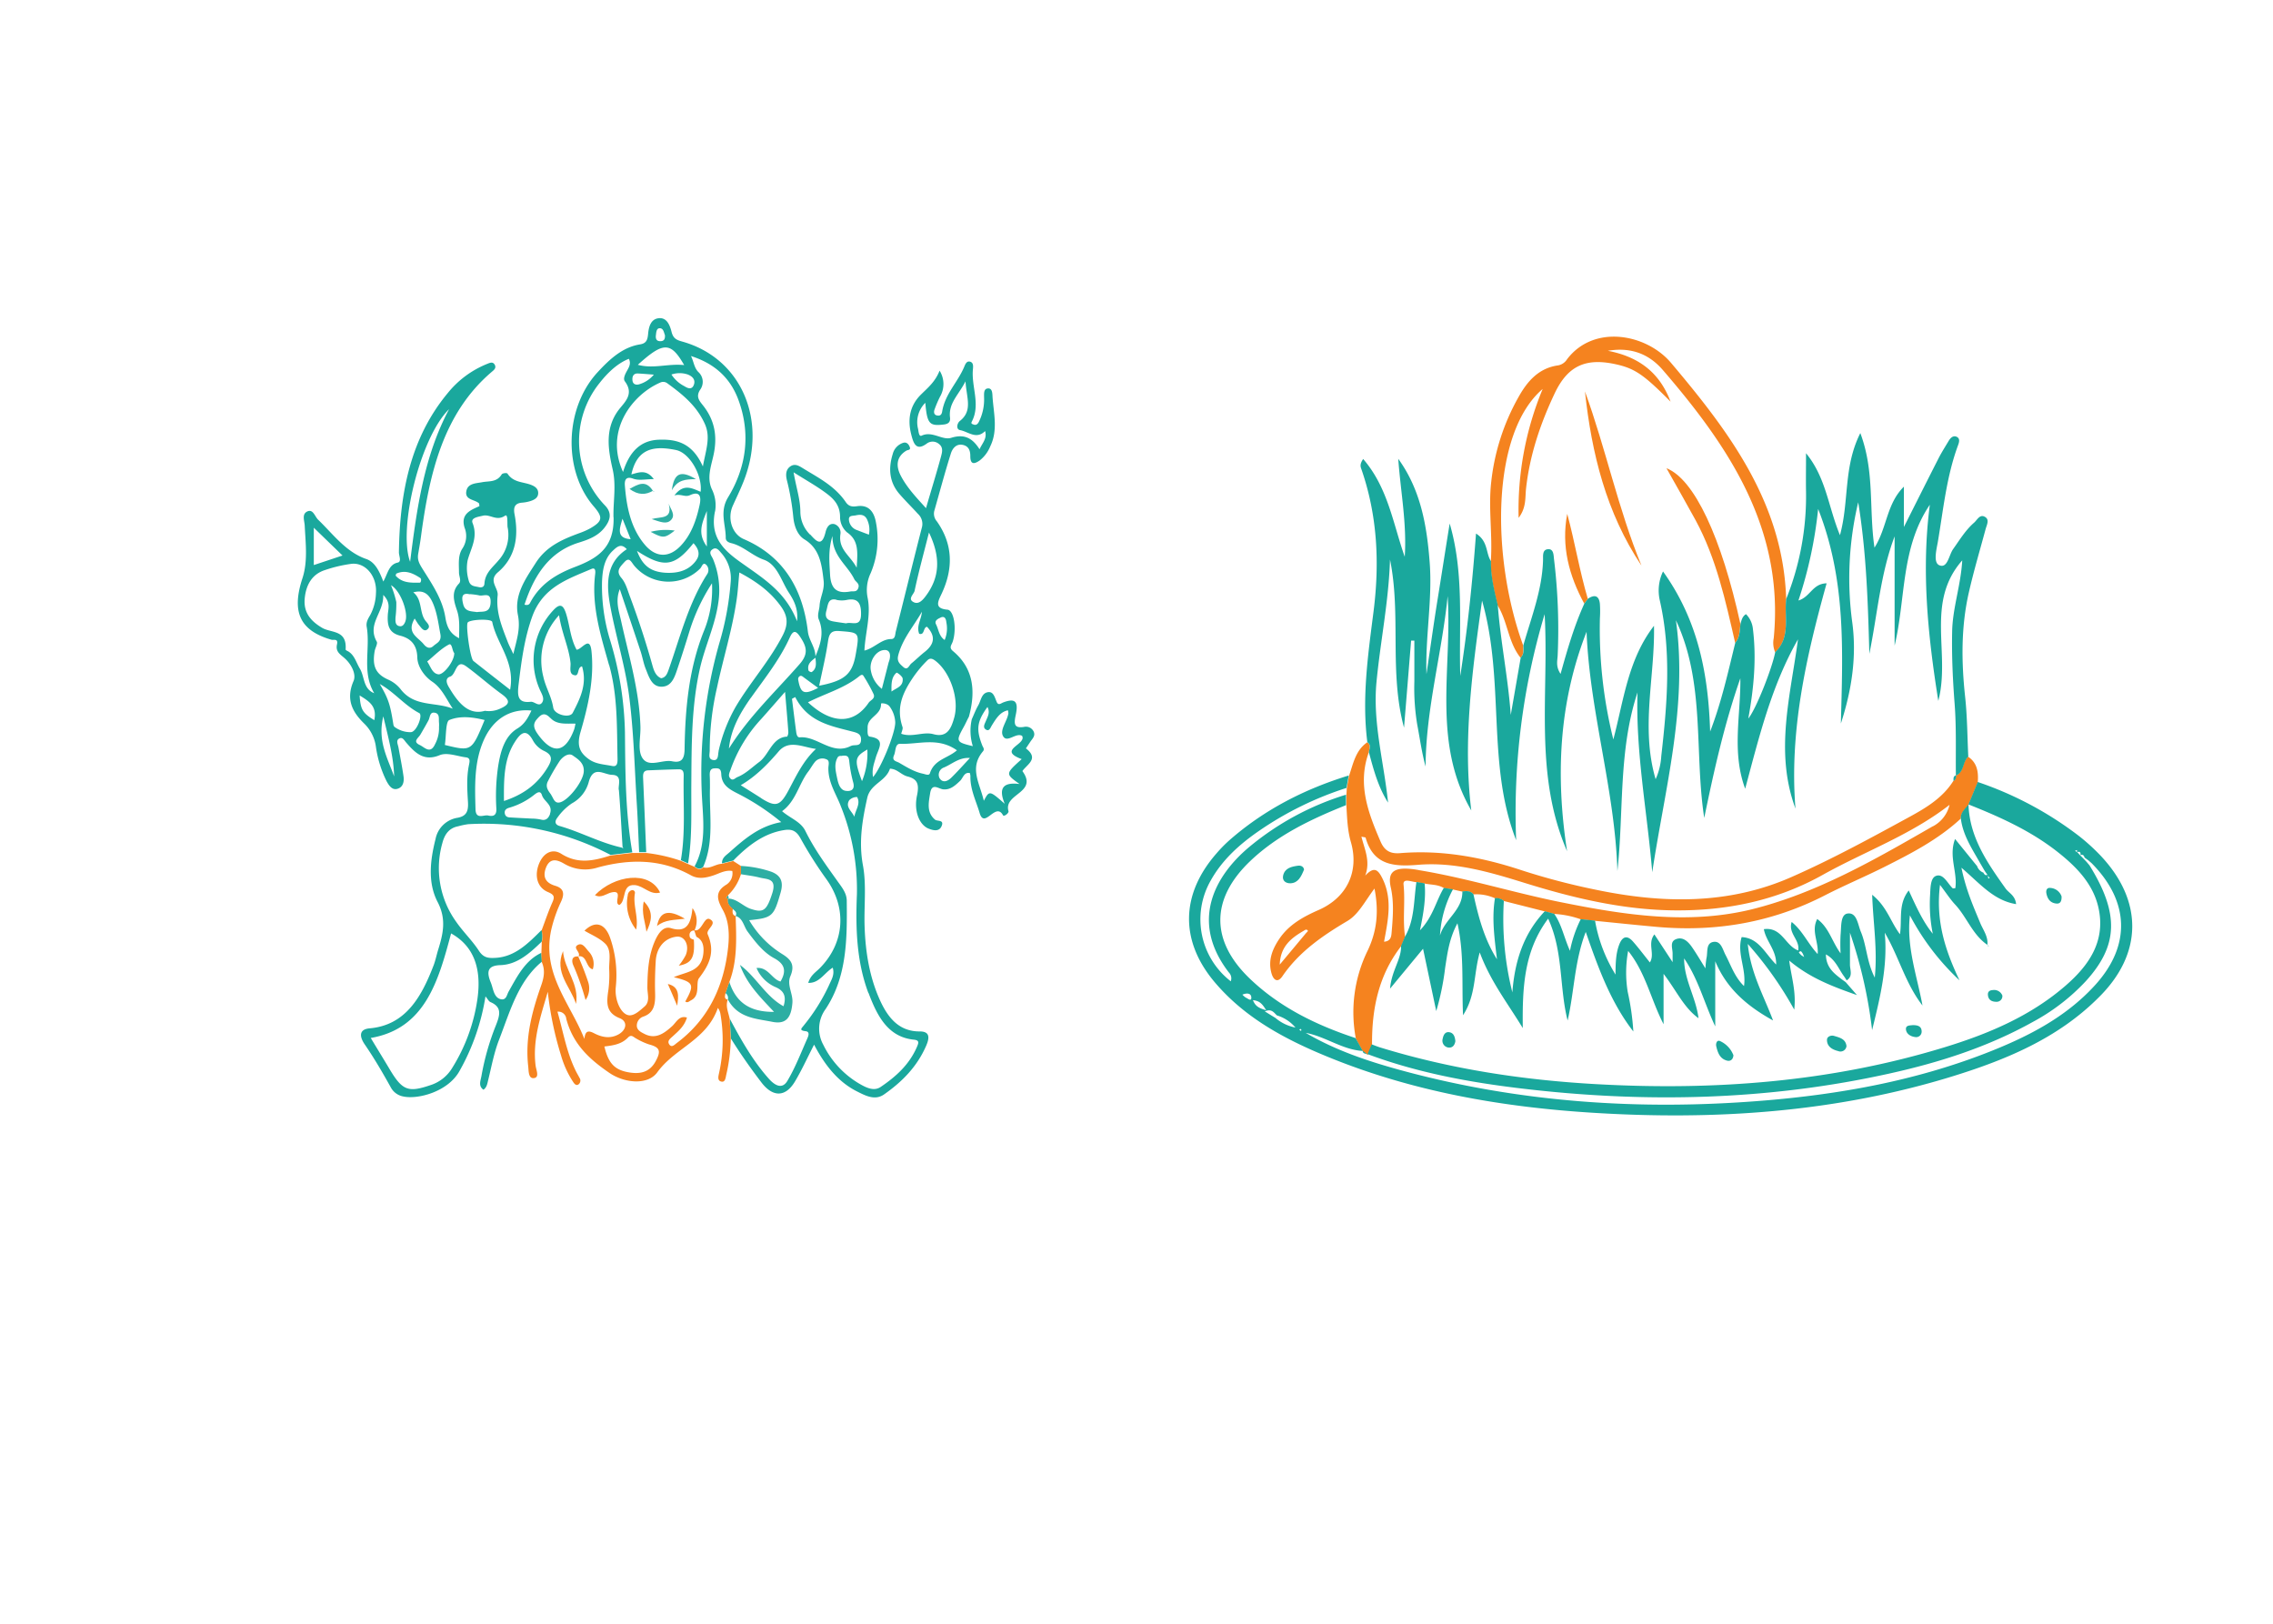 <svg xmlns="http://www.w3.org/2000/svg" viewBox="0 0 700 500"><title>ghat sthapana</title><path d="M606.27,247.63l-.06.08h0Z" style="fill:#f5831f"/><path d="M606.09,233c-1.83,1.56-1.2,4.74-3.78,5.81a1.53,1.53,0,0,1-.78,1.7c-3.18,5.06-8.19,8.14-13.14,10.85-12.08,6.6-24.2,13.22-36.78,18.75-19.5,8.58-39.89,8.11-60.37,3.82a208.9,208.9,0,0,1-22.79-6c-12.1-4-24.47-6.27-37.26-5.22-3.13.26-4.85-.83-6.05-3.61-3.8-8.82-7.17-17.66-3.59-27.44.12-1.07.8-2.23-.48-3.09-3.64,2.5-4.32,6.61-5.63,10.37l-.69,3.83c0,.7-.07,1.39-.11,2.09l0,3.22c.22,3.77.32,7.54,1.38,11.21,2.6,9-1.14,17.05-9.9,20.91-4.73,2.08-9.14,4.48-12.12,8.87-2.18,3.23-3.56,6.7-2.42,10.66.57,2,1.85,3.08,3.35.88,5.14-7.52,12.35-12.47,20-17,3.46-2.05,5.35-6,8.36-10,1.42,7.27.68,13.19-2.05,19a43.18,43.18,0,0,0-3.67,27.28q1.1,2,2.21,4l0-.09,1.35,1,.12,0,1.29-3c-.1-11.08,2-21.52,9-30.49l1.19-2.79c-.83-5.35.08-10.75-.49-16.15-.22-2.1,2.57-.76,4-.72l2.52.43c2,.41,4.11.25,5.92,1.4l2.81.43,2.9.66c1.24-.14,2.47-.23,3.41.84a13.8,13.8,0,0,1,6.64,1.22,3.62,3.62,0,0,1,2.73.83l12.59,3.19,2.87.78a28.75,28.75,0,0,1,8.2,1.66l4.39.46c6.35.63,12.7,1.3,19.06,1.87,18.2,1.61,35.52-1.36,51.86-9.79,6-3.07,12.17-5.66,18.17-8.67,8.33-4.19,16.62-8.47,23.54-14.89,0-1.87,1.43-2.88,2.36-4.2l2.86-6.91C609.34,237.73,608.92,234.91,606.09,233Zm-203.85,54.3-8.13,9.73c.21-5.66,3.6-8.23,7.47-10.46.42-.31.88-.51,1.21.06C402.84,286.74,402.43,287.09,402.24,287.32Zm193-32.87C577.45,264.66,559.61,275,539.52,280c-19.75,4.85-39.58,1.69-59.1-2.24-14.46-2.92-28.61-7.35-43.19-9.77a25.28,25.28,0,0,0-4.39-.52c-4.21,0-5.45,1.77-4.5,5.93,1,4.55.62,9.15.23,13.72-.1,1.19-.21,2.7-2.33,2.86,1.22-6.62,2.68-13.15-.56-19.59-1.34-2.66-2.54-3.63-5.24-.76,1.67-4.45-.22-8.11-1.17-12,.74.18,1.25.18,1.29.32,2.42,8.59,8.81,8.95,16.18,8.35,11.34-.93,22.11,2.26,32.81,5.58,15.1,4.7,30.41,8.33,46.33,8.45s31.27-3,45.43-10.92c13-7.25,27.16-12.29,39.08-21.58A10.05,10.05,0,0,1,595.26,254.45Z" style="fill:#f5831f"/><path d="M602.27,238.85l0,0a.2.2,0,0,0,0-.07Z" style="fill:#f5831f"/><path d="M459.11,172.88c-.09,4.63,1,9.06,2.09,13.51,3.14,5.05,3.25,11.42,7.08,16.16,1.11-1.08.8-2.46.81-3.78-9.83-26.88-10-65.35,6-79a97,97,0,0,0-7.41,39.69c2.36-3.08,2-6.1,2.26-8.76,1.11-10.43,4.4-20.17,8.84-29.56,4-8.45,9.5-11,18.7-9,6,1.3,8.78,3.25,17,11.55-3.18-8.39-9.12-13.71-19.32-15.67,7.8-1.33,13.19,1.54,17,6,20.43,23.69,37.36,49,34.08,82.52a7.27,7.27,0,0,0,.46,4.34c4.84-4.68,2.73-10.8,3.38-16.35-.91-29.58-17.55-51.59-35.48-72.81-7.52-8.89-23.71-12-32-1.1a4.11,4.11,0,0,1-2.75,1.89c-6,.83-9.52,4.93-12.21,9.77a68,68,0,0,0-8.39,26.05C458.3,156.51,459.71,164.69,459.11,172.88Z" style="fill:#f5831f"/><path d="M522.2,160.22c6.4,11.83,9.21,24.84,12.18,37.78,1.47-1.67,1.34-3.8,1.61-5.82-5.83-26.67-14.19-44.64-22.78-48C516.35,149.77,519.35,155,522.2,160.22Z" style="fill:#f5831f"/><path d="M487.89,185.88c.36-.49.73-1,1.1-1.46-2.55-8.62-4-17.52-6.34-26.19C480.75,168.17,483.2,177.24,487.89,185.88Z" style="fill:#f5831f"/><path d="M488.11,120.54c2.05,19.07,6.54,37.37,17.41,53.64C498.33,156.74,494.55,138.22,488.11,120.54Z" style="fill:#f5831f"/><path d="M423,188.3c-1.71,13.37-3.63,26.72-1.91,40.25,1.28.86.6,2,.48,3.09,1.43,5.32,2.82,10.65,5.9,15.51-1.25-12.4-4.77-24.53-3.56-37.13s3.78-25,4.16-37.72c3.48,17.07-.32,34.66,4.32,51.77q1.1-13.41,2.18-26.81h1c0,4.18,0,8.35,0,12.53a68.39,68.39,0,0,0,.87,13.25c.82,4.31,1.4,8.66,2.59,13,.09-17.82,5.06-34.92,6.79-52.48,1.45,22.12-4.93,44.95,7.28,66-2.6-21.36.2-42.38,3.32-64.61,7.1,24.89,1.34,50.35,10.5,73.77a213.11,213.11,0,0,1,8.77-69.61c1.38,24.4-3.38,49.28,6.91,73-3.55-23-2.59-45.63,6-67.56,1,24.83,8.74,48.73,9.5,73.67,2-18.41.27-37.08,6.19-55-.57,18.65,3,36.92,4.54,55.38,3.87-25.76,11-51.17,7.29-77.6,9.09,19.33,5.6,40.52,8.72,60.87,3-14.54,6.2-28.94,11.12-43,.15,11.29-2.72,22.65,1.49,34,4.25-15.78,8.05-31.64,16.26-46-2.29,17.36-7.25,34.61-.77,52.12-1.92-23.69,3.21-46.46,9.59-69.37-4.37.09-5,4.19-8.68,5.29a131.22,131.22,0,0,0,6.07-28.19c8.69,22.05,7.56,44.07,7,66.07,3.37-10.32,4.95-20.84,3.47-31.41a100.89,100.89,0,0,1,1.87-36.71c2.54,15.5,3,31.06,3.43,46.65,2.51-12.16,3.36-24.45,7.78-36.15v33.64c3.47-14.51,1.85-30.08,10.85-43.39-2.6,19.93-.72,39.63,2.61,60.4,3.84-14.72-4.1-30.22,7.37-43.27-.46,7.84-3,14.77-3.11,22-.15,7.41.19,14.76.76,22.15s.3,14.7.39,22.05c-.91.3-.7,1.08-.74,1.76a1.53,1.53,0,0,0,.78-1.7c2.58-1.07,2-4.25,3.78-5.81-.3-6.23-.31-12.5-1-18.69-1.14-10.71-1.23-21.34,1.17-31.87,1.49-6.55,3.41-13,5.16-19.5.34-1.25,1.21-2.78,0-3.65-1.72-1.21-2.54.78-3.56,1.67-2.63,2.29-4.41,5.27-6.41,8.08-1.34,1.86-1.71,6-4.2,5.05-2-.72-1-4.66-.55-7.14,1.7-10,2.67-20.18,6.22-29.8.33-.89.72-2.08-.35-2.62s-1.91.25-2.45,1.12c-1,1.67-2.07,3.36-3,5.11-3.43,6.72-6.8,13.46-10.86,21.52V149.85c-5.39,5.34-5.14,12.59-9.06,18.79-1.76-12.07.11-23.35-4.36-35.28-5.27,10.47-3.39,20.91-6.27,31.44-3.65-8.87-4.26-17.67-10.45-25.24,0,4.57-.07,8.24,0,11.9a85,85,0,0,1-6.11,33c-.65,5.55,1.46,11.67-3.38,16.36-.92,4.89-5.93,17.62-8.29,20.44,1.73-9.5,2.54-18.49,1.43-27.52a7.51,7.51,0,0,0-2.13-4.62c-1.14.66-1.39,1.86-1.71,3-.26,2-.13,4.14-1.6,5.81-2.25,9.17-4.28,18.39-7.74,27.34-.55-17.5-3.62-34.14-14.51-49.3a13.56,13.56,0,0,0-1,8.87c3.64,16,2.28,32,.46,48a20,20,0,0,1-1.74,7.1c-4.68-16-.17-31.62-.5-47.24-8,10.35-9.33,22.94-12.52,35a140.4,140.4,0,0,1-4.14-37.29,34.63,34.63,0,0,0,0-4.44c-.26-2.53-1.58-3-3.67-1.62-.37.48-.74,1-1.1,1.46-3.09,6.79-5.18,13.94-7.34,21.7-1.58-2.34-.94-4.13-.89-5.8a178.61,178.61,0,0,0-1.12-29.43c-.15-1.16-.06-3.16-1.67-3.17-2,0-1.69,2-1.72,3.39-.25,9.15-3.61,17.57-6.06,26.2,0,1.32.3,2.7-.81,3.78q-1.53,8.83-3.07,17.67c-.82-11.43-3.14-22.56-4-33.83-1.06-4.45-2.18-8.88-2.09-13.51-1.64-2.42-.8-6.12-4.61-8.51-1.11,15.1-2.62,29.5-4.85,43.83-.46-15.69,1.27-31.5-3.26-46.92-1.26,7.76-2.44,15.44-3.68,23.11s-2.32,15.5-3.47,23.26c-.38-11.5,1.86-22.88,1-34.3s-2.77-22.46-9.69-32c.73,10.1,2.68,20,2,30.17-3.61-10.2-5.15-21.27-12.8-30.11-1.12,1.61-.82,2.39-.54,3.16C424.23,158.81,424.88,173.45,423,188.3Z" style="fill:#1aa89d"/><path d="M646.77,263.34a62.57,62.57,0,0,0-6.56-5.94,108.11,108.11,0,0,0-31.14-16.6l-2.86,6.91c-.93,1.32-2.4,2.33-2.36,4.2.61,5.25,3.5,9.51,6,13.94l1.42,2.42.79,1.11c-.67.33-1-.19-1.25-.67a3.22,3.22,0,0,1-1.93-2l-6.79-8.36c-2.06,5.39.84,10.29.07,15.16-.3,0-.69.12-.83,0-1.59-1.56-2.91-4.66-5.15-3.78-1.78.71-1.65,3.95-1.8,6.21a45.79,45.79,0,0,0,.85,11.6c-3.16-3.9-5.1-8.37-7.41-13.34-3.32,4.25-2,8.78-2.7,13.48-2.9-3.81-4-8.5-8.56-12.15.32,9,1.68,16.83.8,25.5-2.48-4.85-2.48-9.72-4.24-14-1-2.3-1.22-6.16-4.17-5.72-2.22.34-1.86,4.15-2.12,6.53a56.09,56.09,0,0,0,0,5.73c-2.71-3.73-3.56-7.91-7.19-10.58-1.94,3.71.49,7,.13,10.79-3-3.2-4.6-7.13-8-9.88-1.16,3.57,2.63,5.52,2,8.77-4-1.46-5-7.31-10.57-6.55.66,3.73,3.92,6.5,3.79,10.89-3.46-3.4-5.31-8.17-10.63-8.45-1.54,5.09,1.52,9.81.73,15.08-2.91-2.82-4-6.39-5.72-9.64-.87-1.68-1.39-4.36-3.74-3.95s-1.65,3.18-2.1,5a27.27,27.27,0,0,0-.32,3.14c-1.62-2.58-2.82-4.65-4.19-6.61-1.17-1.66-2.77-3.24-4.92-2.36-1.93.78-1,2.82-1,4.39,0,.65,0,1.29,0,2.67l-5.61-8.55c-2.23,2.86.27,6-1.39,8.63-1.78-2.21-3.41-4.4-5.21-6.44s-3.27-1.6-4.25,1-1.11,5.4-1.12,9.18a46.57,46.57,0,0,1-6.31-16.61l-4.39-.46a38.31,38.31,0,0,0-3.33,9.75c-1.86-4.17-2.56-8.16-4.87-11.41l-2.87-.78c-6.65,7-9.28,15.57-10,25a92.92,92.92,0,0,1-2.62-28.2,3.62,3.62,0,0,0-2.73-.83c-1.05,6.29-.12,12.53.61,18.83-3.92-6.21-5.71-13.08-7.25-20.05-.94-1.07-2.17-1-3.41-.84.14,5.76-5.5,8.55-6.89,13.59a34.28,34.28,0,0,1,4-14.25l-2.81-.43c-2.42,4-3.29,8.83-7.35,13.06,1.11-5.4,1.87-9.89,1.43-14.46l-2.52-.43c-.86,5.69-.51,11.64-3.54,16.87l-1.19,2.79c.13,4.17-2.93,7.57-3.39,13.19l10.16-12.28c1.44,6.82,2.75,13,4.06,19.19a79.89,79.89,0,0,0,2.74-13.32c.7-4.46,1.24-9,3.79-13.71,2.12,9.52,1.29,18.5,1.72,28.31,4-6.13,3.22-12.43,5.14-19.34,3.32,8.88,8.28,15.17,13.26,23.29-.15-12.73.41-23.8,7.81-33.69,4.73,10.23,3.39,21.12,6,31.37,2.06-8.9,2.07-18.14,5.58-27.28,3.86,11.11,7.68,21.66,14.66,30.66a77.51,77.51,0,0,0-1.73-12.18,36.73,36.73,0,0,1,.13-12.63c5.39,6.68,7,15,10.91,22.57V299.88c4.07,5.31,6.23,10.4,10.76,13.66-.78-6.4-4.49-11.91-4.43-18.41,4.38,6.38,6.23,13.84,9.58,20.93V296c3.6,8.62,10.06,13.94,17.8,18.23-2.79-7.51-6.87-14.47-7.78-23.56a111.8,111.8,0,0,1,14.31,20.23c.64-5.72-.9-10-1.54-15.11,6.47,5.46,13.63,8.08,20.86,10.63l-3.49-4-1.2-.86c-2.42-1.85-4.84-3.68-4.88-7.67,3,1.62,3.93,4.56,5.63,6.81l.78,1.19c2-1.28,1-3.19,1-4.87,0-3.28,0-6.55,0-9.82a145.34,145.34,0,0,1,6.82,30c2.42-9.85,4.87-19.62,3.89-30,4.35,7.37,6.37,15.69,11.63,22.43-1.71-9.21-5-18.1-3.88-27.76a75.65,75.65,0,0,0,15.27,20c-4.28-9-7.4-18.14-6-29.39,2.07,2.72,3.22,4.53,4.67,6.07,3.62,3.89,5.35,9.3,9.92,12.4.28-2.57-1.31-4.58-2.21-6.75-2.09-5.07-4.36-10.06-5.78-17,5.75,4.91,9.89,10.08,16.84,11.21-.29-2.73-2.26-3.42-3.26-4.84-5.58-7.84-11.08-15.71-11.41-25.86,9.93,3.94,19.62,8.32,28,15.07,5.74,4.6,10.74,9.93,12.17,17.42,1.9,9.89-3.19,17.14-10.15,23.21-10.87,9.47-23.89,14.95-37.47,19.1-35,10.7-70.86,13.36-107.21,11.33-22.55-1.26-44.73-4.62-66.36-11.25-.94-.28-1.85-.66-2.77-1l-1.29,3c15.32,5.72,31.31,8.68,47.43,10.59,38.1,4.54,76.05,3.7,113.64-4.68,15.28-3.4,30.09-8.16,43.83-15.82a63.05,63.05,0,0,0,16.33-12.57c10-11,10.3-20.82,1.12-35.64l-.9-1.07-.95-1-1-1-.94-1c.79-.26,1.14,0,1,.91.76-.28,1.09.13,1.28.78.39.27.77.55,1.15.83l1,.87c11.69,11.79,12.16,25.4,1.06,37.58-9.31,10.22-21.38,16.2-34,21.08-22.09,8.51-45.17,12.61-68.63,14.5-37.76,3.05-75.12.53-111.78-9.57-9.93-2.74-19.68-6.05-28.66-11.33,6.09,1.12,11.24,5.19,17.54,5.57.07.82.75.81,1.34.93l-1.35-1h0l-2.18-3.89c-12.12-4-23.44-9.5-32.71-18.44-12-11.59-11.91-24.41.19-36,8.46-8.09,18.88-13,29.57-17.29l0-3.22a86.06,86.06,0,0,0-29.68,16c-10.82,9-18.47,23.08-6.39,38.75a2.56,2.56,0,0,1,.58,2.71,24.11,24.11,0,0,1-6.19-31c3.6-6.47,9-11.27,15-15.39a102.3,102.3,0,0,1,26.83-13.15l.69-3.83c-13.65,4.19-26.12,10.57-36.89,20.06a41.87,41.87,0,0,0-3.78,3.87c-11.18,12.73-11.39,27.16-.37,40,9.34,10.9,21.67,17.42,34.68,22.74,25.95,10.62,53.22,15.38,81,17.15,37.79,2.41,75.18,0,111.58-11.27,16.4-5.09,32.17-11.66,44.62-24.09C660,293.76,660.08,277.33,646.77,263.34Zm-92,30.83a7.24,7.24,0,0,1-.8-.88c.7-.85.92,0,1.25.41l.39,1Zm57.55-23.65-.13-.92.55.8Zm27.33-8.78c0,.23,0,.45,0,.68l-.62-.45Zm-255.93,45.5a6,6,0,0,1-1.11-.95c1.26-.56,2.69-.53,2.75.84S384.33,307.51,383.76,307.24Zm2.11.74c2,.2,2.84,1,4.1,3.11C387.77,310.45,386.63,309.91,385.87,308Zm6.82,5.39-3.13-1.93c2.07-.94,2.8.38,3.71,1.23a12,12,0,0,1,5.72,3.74A13.31,13.31,0,0,1,392.69,313.37Zm8,4.08-.5-.33c.11-.1.23-.29.34-.28s.21.21.32.33Z" style="fill:#1aa89d"/><path d="M531.83,326.59c1,.28,1.9-.25,2-1.65a7.9,7.9,0,0,0-4.16-4.38c-.92-.38-1.32.74-1.13,1.61C529,324.13,529.63,326,531.83,326.59Z" style="fill:#1aa89d"/><path d="M568.65,322.13c-.25-2.22-2.1-2.62-3.78-3.13-1-.31-2.24.18-2.23,1.22,0,2.07,1.66,3,3.46,3.44A1.86,1.86,0,0,0,568.65,322.13Z" style="fill:#1aa89d"/><path d="M633.29,278.23c1.26.12,1.64-.78,1.6-2.19a3.9,3.9,0,0,0-3.45-2.62c-1-.13-1.4.62-1.24,1.6C630.51,276.78,631.41,278.06,633.29,278.23Z" style="fill:#1aa89d"/><path d="M591.8,317.67c0-1.75-1.34-2-2.74-2-.93.12-2.25,0-2.09,1.38s1.5,2.13,2.83,2.29A1.69,1.69,0,0,0,591.8,317.67Z" style="fill:#1aa89d"/><path d="M448.2,320.6c-.12-1.18-.43-2.4-1.67-2.71-1.43-.34-2,.73-2.24,2a2.12,2.12,0,0,0,1.59,2.65C447.25,322.81,448,321.91,448.2,320.6Z" style="fill:#1aa89d"/><path d="M614.87,308.48a1.74,1.74,0,0,0,1.78-1.93,2.72,2.72,0,0,0-3-1.67c-.92.05-1.54.5-1.44,1.49C612.33,308,613.51,308.5,614.87,308.48Z" style="fill:#1aa89d"/><path d="M612.53,291.49l-.33-.27a.68.68,0,0,0,.07.2C612.3,291.47,612.44,291.47,612.53,291.49Z" style="fill:#1aa89d"/><path d="M612.09,291.12h0l.11.1,0-.18,0,0,0,0-.08-.06v.14Z" style="fill:#1aa89d"/><path d="M399.7,266.58c-2,.28-4,.72-4.54,3-.39,1.69.92,2.48,2.32,2.41,2.29-.13,3.22-2,4.12-4.23C401.49,267,400.82,266.42,399.7,266.58Z" style="fill:#1aa89d"/><path d="M315.94,230.45c.45-.67.9-1.34,1.34-2,.6-.93,1.63-1.78,1.09-3.09a2.63,2.63,0,0,0-3.06-1.51c-2.88.42-3.14-.72-2.51-3.64.94-4.31-.23-5.28-3.84-3.91-.68.25-1.47,1.07-2-.13-.64-1.44-1-3.41-2.86-3s-2,2.57-2.82,4-1.34,2.86-2,4.3a15.92,15.92,0,0,0,.31,8.29c-5.2-1.24-5.28-1.44-2.75-6,.55-1,1-2.05,1.55-3.07,2.16-7.87,1.44-14.91-4.89-20.18-1.35-1.12-.47-1.84-.12-2.87,1.3-3.84.46-9.72-1.59-9.9-4.08-.36-3-2.4-1.81-4.9,3.65-7.76,3.52-15.26-1.47-22.31a3.56,3.56,0,0,1-.78-3.22c1.68-5.88,3.26-11.81,5.09-17.63.51-1.63,1.69-3.09,3.66-2.69,1.72.36,2.35,1.59,2.34,3.48,0,2.83,1.41,2.33,2.85,1.35a10.5,10.5,0,0,0,3.28-4.35c2.42-4.92,1.09-10.08.72-15.16-.07-1.05,0-2.78-1.4-2.7s-1.21,1.67-1.21,2.79A15.32,15.32,0,0,1,301.4,130c-.42.75-.94,1-1.64.7-.29-.12-.83-.19-.49-.85,2.76-5.25-.13-10.66.34-16,.08-.92.29-2.27-1-2.51-.94-.17-1.35.83-1.67,1.62-2,4.77-5.91,8.35-6.79,13.78-.2,1.21-.88,1.38-1.72,1.16s-.89-1.09-.64-1.76a34.76,34.76,0,0,1,1.71-4,7.74,7.74,0,0,0-.14-8c-1.39,3.53-3.75,5.36-5.86,7.48-3.27,3.28-4.06,7.48-2.89,12.11.68,2.69,1.48,5.33,4.81,2.85a3,3,0,0,1,3.75.14c1.45,1.09.93,2.72.59,4-1.4,5.17-3,10.27-4.58,15.76-3-3.31-5.79-6.23-7.73-9.91-1.59-3-1.46-5.91,1.67-7.8.51-.3,1.51-.1,1-1.25-.34-.83-1-1.44-1.91-1.18a4.86,4.86,0,0,0-3.29,3.5c-1.41,4.55-1,8.74,2.1,12.3,1.83,2.11,3.82,4.06,5.7,6.12a4.2,4.2,0,0,1,1.15,4.31c-2.73,10.61-5.31,21.26-8,31.89-.23.92-.12,2.31-1.4,2.32-3.08,0-5.18,2.8-8.26,3.55.25-5.48,2.07-10.81,1-16.2a12,12,0,0,1,.92-7.63,26.72,26.72,0,0,0,1.65-15.52c-.58-3.49-2.35-5.6-5.79-5.11-1.4.2-2.55.17-3.51-1.24-3.4-5-8.41-7.48-13.15-10.4-1.28-.78-2.57-1.65-4.06-.52s-1.25,3-.87,4.42a76.07,76.07,0,0,1,1.92,11.24c.28,2.69,1.29,5.43,3.43,6.73,4.68,2.86,5.32,7.58,5.9,12.76.32,2.86-1.09,5-1.25,7.6-.08,1.44-.81,2.93-.23,4.32,1.71,4.07.47,7.71-1.05,11.35,0-2.82-2-4.94-2.32-7.64-1.63-13.76-8-23.44-19.74-28.48-3.67-1.58-5.14-6.43-3.36-10.33,1-2.23,2.07-4.44,3-6.71,8-19.15-.18-38.63-18.59-43.79-1.72-.48-2.78-.92-3.3-3s-1.48-4.46-3.94-4.19-3.08,2.63-3.28,4.88c-.17,1.88-.61,2.88-2.49,3.18-5.38.86-9.37,4.57-13.09,8.61-10.13,11-10.68,30.14-1.23,41.19,3,3.46,2.81,4.64-1,6.84a22.18,22.18,0,0,1-3.31,1.46c-5.16,1.91-10.2,4-13.52,9.25-3.07,4.81-6.68,9.76-5.45,16,.85,4.29-.39,7.58-1.41,12-.8-1.72-1.33-2.7-1.73-3.74-1.76-4.58-3.68-9.07-3.1-14.35.26-2.3-3-4.49.1-7.11,5.34-4.54,6.46-10.84,5.1-17.85-.43-2.24.18-3.36,2.24-3.56a11.65,11.65,0,0,0,2.73-.52c1.15-.39,2.39-1,2.31-2.59-.06-1.31-1.11-1.95-2.13-2.35-2.51-1-5.49-.67-7.33-3.5-.18-.28-1.54-.14-1.77.24-1.53,2.51-3.9,2-6.05,2.42-1.89.37-4.51.31-4.87,2.9s2.54,2.38,3.89,3.58c.14.13.1.53.17.89-2.72,1.21-5.92,2.4-4.56,6.68a6.92,6.92,0,0,1-.74,6.45c-1.37,2.16-1,4.8-1,7.31,0,1.15.8,2.55,0,3.4-2.51,2.58-1.52,5.56-.64,8.19,1,2.9.65,5.68.68,8.64-2.65-1.34-3.74-3.23-4.24-6.43-.88-5.56-4.09-10.24-6.93-14.77-1.09-1.74-1.75-2.86-1.43-4.8.29-1.73.61-3.46.84-5.21,2.59-19.41,6.8-38,21.78-50.79.59-.51,1.48-1.11,1-2.12-.6-1.22-1.65-.64-2.47-.32a29.89,29.89,0,0,0-12.09,9c-11.48,13.83-14.75,30.83-15,49,0,1.09.9,2.86-.35,3.14-2.79.6-3.07,3.4-4.45,5.84-1.24-3.25-2.58-6-5.25-6.93-6.26-2.15-10.2-7.65-14.86-12.14-1-1-1.53-3.33-3.3-2.51s-.87,2.87-.8,4.37c.27,5.44,1,11-.7,16.21-3.41,10.37-.8,16.12,8.93,18.92.71.21,2.13-.48,1.71,1.45-.48,2.2.92,3,2.23,4.14,2.08,1.77,3.81,4.94,2.87,7.12-2.52,5.82-.2,9.69,3.25,13.08a12.18,12.18,0,0,1,3.61,7,34.84,34.84,0,0,0,3.33,10.81c.79,1.43,1.75,2.84,3.45,2.27s2-2.32,1.72-4c-.42-2.9-1-5.77-1.52-8.66-.16-.94-.85-2.18.19-2.77s1.51.45,2.2,1.25c2.75,3.19,5.47,5.84,10.22,3.89,2.35-1,5.45.31,8.2.65,1.44.18,1.08,1.41.89,2.37-.79,3.8-.52,7.66-.3,11.46.16,2.88-.56,4.27-3.21,4.77a8.19,8.19,0,0,0-6.78,6.55c-1.67,6.57-2.45,13.45.64,19.38,2.76,5.3,1.7,9.77.18,14.68-.52,1.67-.85,3.42-1.48,5-3.8,9.87-8.74,18.28-19.64,19.23-3.52.31-3,2.78-1.51,4.94,2.9,4.22,5.49,8.66,8,13.18a5.48,5.48,0,0,0,3.83,2.85c4.47,1,13.88-1.41,17.42-7.94a68.24,68.24,0,0,0,7.94-22.87c.68.8,1,1.53,1.55,1.76,3.61,1.55,2.9,4,1.66,7.15a78.46,78.46,0,0,0-4.44,15.54c-.24,1.46-1.07,3.13.61,4.29,1.07-.74,1.19-1.93,1.48-3.07,1-4.1,1.79-8.36,3.3-12.25,3.37-8.69,5.87-18.06,13.19-24.09,0-.92-.09-1.83-.13-2.75-4.95,2.3-7.42,7.19-10.07,11.9-.58,1-.71,2.73-2.38,2.4-1.32-.27-1.93-1.4-2.35-2.69-.27-.82-.46-1.69-.79-2.48-1.45-3.51-.83-5.22,3-5.34,5.15-.17,9-3.66,12.69-7.23a6.66,6.66,0,0,0-.05-3.57c-4.14,4.12-8.21,8.27-14.25,8.57-2.13.11-3.64,0-5.07-2.22-2.09-3.2-4.87-5.82-7.05-9a28.22,28.22,0,0,1-4.17-24.16c.72-2.8,2.19-4.64,4.85-5.14a23.08,23.08,0,0,1,3.12-.65,84,84,0,0,1,43.82,9.46l6.7-.78c-2.14-12.22-2.15-24.62-2.27-37a103.87,103.87,0,0,0-4.5-28.12,56.87,56.87,0,0,1-2.56-18.23c.15-3.56.68-7.09,3.37-9.58,1.23-1.15,2.5-2.35,4.26-.42-6.77,4.41-6.28,11.36-4.95,18.29,1.73,9.06,4.5,17.92,5.68,27,1.42,11.05,1.67,22.29,2.37,33.45.31,4.85.47,9.71.7,14.56l2.18,0c-.31-7.47-.61-14.94-.94-22.41-.06-1.38-.19-2.74,1.57-2.8,3.15-.12,6.31-.26,9.46-.32,1.6,0,1.46,1.37,1.44,2.52-.14,8.49.59,17-.86,25.46l2.22,1c1.31-8,.94-16.15,1-24.25.09-12.08,0-24.2,2.7-36,1.54-6.68,4.53-12.83,5.57-19.76a25,25,0,0,0-1.59-13.72c-.4-.95-1.56-2.06-.13-3,1.19-.81,2,.38,2.69,1.16a11.74,11.74,0,0,1,2.89,8.84,89.67,89.67,0,0,1-3.53,19,145.42,145.42,0,0,0-5.31,47.5c.39,7.08,1.34,14.5-2.29,21.16.85.69,1.72,1.06,2.65.15,3.43-7.8,1.87-16.14,2.09-24.29,0-1.32,0-2.65-.07-4,0-1.13.18-2,1.45-2.06s2,0,2.1,1.72c.11,3.33,2.3,4.59,4.68,5.84a71.8,71.8,0,0,1,13.8,9c-6.8,1.2-11.43,5.28-16,9.34-1,.89-2.29,1.6-2.26,3.36l3.49-.87c4.54-4.63,9.47-8.45,15.79-9.4,2.18-.32,3.6.18,4.88,2.51a124.67,124.67,0,0,0,8,12.63c6.38,8.87,5.65,19.66-2.07,27.43-1.25,1.25-2.83,2.17-3.52,4.49,3.4.17,4.93-3.06,7.54-4.67.66,2.19-.43,3.74-1.11,5.32a58.29,58.29,0,0,1-7.67,12.3c-.75,1-1.79,1.68.45,1.94,1.47.18.75,1.68.42,2.43-1.93,4.36-3.67,8.87-6.07,12.89-1.61,2.68-3.88,1.34-5.64-.62-4.9-5.47-8.56-11.94-12.08-18.54q.15,3,.32,6.06c2.94,4.71,6.1,9.21,9.44,13.58,3.47,4.54,7.39,4.6,10.33-.35,2.1-3.53,3.83-7.34,5.87-11.31,3.33,6.35,7.4,11.5,13.27,14.43,2.62,1.32,5.5,2.85,8.3.88,5.43-3.81,10.14-8.44,13-15.1,1.2-2.82.74-4.3-2.1-4.28-6.16,0-9.63-4-12.17-9.59-3.23-7.12-4.47-14.76-4.74-22.62-.22-6.32.61-12.85-.52-18.94-1.34-7.29-.19-13.92,1.33-20.77,1-4.39,5.69-5,7-9a5,5,0,0,1,1.79.46c1.21.6,2.31,1.61,3.55,1.93,3.05.77,3.73,2.28,3,5.81-1.08,4.91.74,9.15,3.56,10.27,1.39.55,3.17,1,3.95-.67,1-2.19-1.28-1.49-2-2.12-2.65-2.26-1.93-5.25-1.48-8.11.53-3.33,2.56-1.35,4-1.2,2.22.23,3.7-1.17,5.24-2.63.91-.88,1.22-2.78,3-2.37a4.59,4.59,0,0,1,.16.91c-.1,4.11,1.76,7.69,2.85,11.4,1.49,5.05,4.92-3.54,7.19.67.29.54,1.86-.67,1.69-1.25-1.61-5.48,9.22-5.56,4.28-12.35,0,0,.15-.22.24-.33C316.66,235.19,319.88,233.46,315.94,230.45Zm-32.1-96.3c-.84.4-.94-1.16-1.09-2a8.41,8.41,0,0,1,2.21-8.11c.56,6.52,1.28,7.21,5.71,6.68,1.33-.16,2.07-.72,1.9-2.14-.51-4.41,2.53-6.8,4.77-11.15.3,5.1,2.3,9-1.73,12.2-.9.71-1.25,2.58.07,2.82,2.49.46,5,3,7.69.29.68,2.29-.8,3.62-1.71,5.6-2.23-3.53-4.74-4.75-8.7-3.53C290.21,135.7,287.12,132.6,283.84,134.15ZM147,307.82a54.61,54.61,0,0,1-7.72,21,12.06,12.06,0,0,1-6.57,5.28c-7.1,2.43-8.84,1.74-12.93-5.22-1.79-3-3.65-6-5.6-9.26,16.69-2.85,20.81-17.45,24.74-32.19C145.73,291.21,148.45,298,147,307.82ZM293.86,221c-.92,3.28-2.16,6.23-6.37,5.08-3.16-.87-6.52,1.07-9.94-.13.15-.72.58-1.53.39-2.08-1.94-5.74-.16-10.14,3-14.89a35.91,35.91,0,0,1,4.61-5.6c.83-.83,1.54-.61,2.45.05C292.57,206.86,295.51,215.15,293.86,221Zm-4.18-30.85c1.29-.56,1.67.45,1.77,1.55a9.13,9.13,0,0,1-.53,5.37c-1.78-1.19-1.86-3.28-2.64-4.78C287.66,191.12,288.84,190.54,289.68,190.18Zm-8-8.32c1.24-5.8,2.81-11.52,4.41-17.85,3.72,7.75,3.26,13.88-1,19.57-1,1.34-2.21,2.61-3.67,1.9C279.36,184.47,281.46,183,281.69,181.86Zm-5.07,20c1.35-5.21,4.8-9,7.3-13.45-.16,2.41-1.76,4.31-.84,6.77,1.72.58,1.18-2,2.42-2.14,2.81,3,2.17,5.47-.76,7.77-1.4,1.1-2.67,2.38-4.05,3.5-.73.59-1.13,2.32-2.5,1.11C277.18,204.49,276.12,203.72,276.62,201.83Zm-.52,5.32c.16-.14,1.83,1.09,1.9,1.8.24,2.48-1.95,2.87-3.44,4C274.51,210.7,274.46,208.54,276.1,207.15Zm-3.47-7c1.48.11,1.66,1.51,1.34,2.92-.1.42-.28.82-.38,1.24-.64,2.53-1.28,5-2,7.81a9,9,0,0,1-3.35-5.46C267.51,203.65,269.9,200,272.63,200.17ZM269,213.67c.68,1.47-.92,1.89-1.48,2.72-4.54,6.68-11.33,6.72-18.7-.13,5.39-2.74,11-4.22,15.68-7.93.42-.33,1-.82,1.38-.26A48.51,48.51,0,0,1,269,213.67Zm-8.56,29.86c-1.78-.28-2.3-2.32-2.65-4-.44-2.12-1-4.37.23-6.38.28-.45,1.18-.43.89-.34,2.16-.44,2.46.25,2.62,1.5a42,42,0,0,0,1.18,6.46C263.5,243.37,261.79,243.73,260.48,243.53Zm3.51,1.9c1.19,2.08-.51,3.94-.84,6.09-.7-1.7-2.9-3-1.57-5.11A3.31,3.31,0,0,1,264,245.43Zm-1.91-15.73c-5.81,3-10.31-3.1-15.72-2.65-.79.07-1-.86-1.11-1.58-.46-3.42-.88-6.85-1.31-10.28l1-.54c3.87,7.64,10.79,8.86,17.42,10.58,1.55.4,3,.69,2.84,2.76S263.14,229.16,262.08,229.7Zm-4.53-45a7.83,7.83,0,0,0,3.16.06c3.18-.66,4.54.56,4.5,4.28,0,4.29-2.82,2.31-4.61,2.91-1.25-.18-2.56-.35-3.86-.58-1.63-.28-2.81-1-2.23-3.2C255,186.41,254.88,184.09,257.55,184.66Zm-1.15-19.73c-.06,6.32,4.61,9,6.73,13.38.45.91,1.77,1.29,1.21,2.78-.48,1.28-1.53.86-2.39,1-3.67.67-6-.26-6.28-5.15C255.42,173.09,255,169.35,256.4,164.93Zm6.91-6.21c1.59-.37,3.15-.53,3.94,1.63a7.25,7.25,0,0,1,.38,4.25c-1.21-.46-2.39-.89-3.56-1.37a3.65,3.65,0,0,1-2.6-3.42C261.47,158.69,262.62,158.89,263.31,158.72Zm-13.79,5.87a10,10,0,0,1-3-7c0-3.85-1.27-7.43-2.08-12.19,3.9,2.47,7,4.19,9.83,6.28,2.39,1.75,4.53,3.75,4.48,7.62a6.29,6.29,0,0,0,2.11,4.56c3.74,2.54,3.3,6.24,3,10.91-2-3.82-5.7-5.54-5-10.33a2.78,2.78,0,0,0-1.84-3.09c-1.67-.39-2.43,1.14-2.76,2.53C253.08,168.62,251.34,166.59,249.52,164.59ZM255,197.47c.37-2.56,1.13-3.34,3.53-3.15,6.19.48,6.2.33,5,7.2-1.06,6.06-3.36,8.1-11.25,9.63C253.29,206.29,254.36,201.92,255,197.47Zm-3.88,5.05c.18,1.65.47,3.36-1.14,4.42-.19.12-.93-.24-1-.5C248.51,204.35,249.94,203.5,251.13,202.52Zm.81,9.31c-4.15,2.13-5.24,1.74-6-1.91-.12-.6-.28-1.13.21-1.59s.91-.11,1.35.23C248.93,209.63,250.36,210.66,251.94,211.83ZM202,103.16c.12-1,.19-2.23,1.37-2.07,1,.14,1.11,1.44,1.4,2.08.11,1.37-.38,1.85-1.32,1.89C202.2,105.12,201.84,104.35,202,103.16Zm8.71,9.26c-5-.52-9.51,1.23-14.28-.09C204.27,105.23,206.55,105.18,210.7,112.42Zm1.33,3c1.16.51,2.19,1.46,1.67,3-.59,1.71-1.9,1.16-2.93.51a10.37,10.37,0,0,1-4-3.6A7.78,7.78,0,0,1,212,115.39ZM196.36,115c1.52.08,3,.21,5,.36a9.26,9.26,0,0,1-4.6,3c-.93.23-1.94,0-2-1.41C194.69,115.79,195.17,115,196.36,115Zm-39.27,97.39c-4.06-3.17-7.7-6-11.29-8.85-1-.79-2.36-10.62-1.79-11.8.48-1,7.35-1.31,7.58-.23C153,198.37,158.73,203.76,157.09,212.41ZM144,172.59c1-3.78,3.28-7.08,1.53-11.55-.64-1.64,1.78-1.89,3.19-2.24,2.22-.54,4.19,1.8,6.81,0,1.07-.72.56,3,.84,3.78a11.73,11.73,0,0,1-2.87,10c-1.73,2.1-4.11,3.8-4.31,7.13-.08,1.17-1,1.27-1.79,1.07-1.24-.29-2.63-.19-3.08-2.12A13.09,13.09,0,0,1,144,172.59Zm.68,10.36a22.13,22.13,0,0,1,2.73.35c1.32.48,3.81-1.28,3.68,2.18s-2.49,2.71-4.19,3c-1.79-.28-3.72-.09-4.27-2.49C142.19,184.18,142,182.36,144.67,183Zm-1.17,22.19c3.75,2.72,7.23,5.88,11,8.6,2.85,2.06,2.39,3.21-.45,4.46a8.17,8.17,0,0,1-4.72.68c-5.06,1.47-8.29-2.48-11.16-7.38-.85-1.45-.94-2.71.42-3.14C140.54,207.73,140.35,202.86,143.5,205.14Zm-5.26-6.67c1-.54,1,2,1.64,2.62.11,2.37-3.27,6.82-4.93,6.55-1.9-.3-2.37-2.5-3.4-3.94C133.76,201.9,135.81,199.75,138.24,198.47ZM133.43,186c1.23,3,1.6,6.13,2.19,9.27.42,2.3-1.09,2.68-2.14,3.64s-2.07.61-3-.54c-1.76-2.2-5.43-3.42-2.78-7.9.51.78.85,1.41,1.28,1.94.7.84,1.55,2.22,2.56,1.46,1.31-1,0-2-.6-2.85-1.84-2.55-.84-6.45-3.67-8.61C130.59,181.49,132.23,183.08,133.43,186Zm4.87-60c-7.69,14.4-9.92,30.49-12,47C122.5,162.6,129.53,134.5,138.3,126Zm-16.2,50.62c2.69-1.21,5.07-.13,7.33,1.37.44.29.24,1.44-.18,1.44-2.63,0-5.37.17-7.42-2.19C122,176.83,122,176.62,122.1,176.58Zm2.74,14.73c-.35.9-.83,1.59-1.71,1.48-1.46-.19-1.37-1.53-1.33-2.69a33.25,33.25,0,0,0,.25-4.75,32.12,32.12,0,0,0-1.64-5.19C123.48,182,125.81,188.78,124.84,191.31ZM96.64,162.5l8.84,8.56L96.64,174Zm10.41,38c-.23-.12-.62-.35-.61-.5.43-6.15-4.45-5-7.29-6.7-3.13-1.88-5.74-4.4-5.31-9,.41-4.35,2.36-7.51,6.21-8.75a42.67,42.67,0,0,1,8.11-1.92c4.4-.53,8,3.82,7.62,9a15.27,15.27,0,0,1-1.75,6.73c-.65,1.11-1.35,2.2-1.1,3.65,1.18,6.73-1.56,14,2.32,20.45-3.46-1.34-2.93-5.08-4.42-7.56C109.67,204,109.16,201.59,107.05,200.48Zm8.22,21.26c-3.6-2.2-4.22-3.22-4.52-7.61C113.54,215.88,116.17,217.38,115.27,221.74Zm2.78-1.16c1.57,6.72,3.16,12.42,3.33,18.49C119.37,233.46,116.18,228.11,118.05,220.58Zm8.57,4.86a8.24,8.24,0,0,1-5.13-1.63,1.29,1.29,0,0,1-.35-.77c-1-6.29-1.52-7.83-4.19-12.43,4.43,2.42,7.7,6.65,12.15,8.94C130.29,220.16,128.37,225.24,126.62,225.44Zm7.3,3.83c-1.46,3-3.18.8-4.65.12-2.31-1.08-.41-2.15.2-3.21.85-1.46,1.7-2.92,2.5-4.42.49-.93.35-2.55,1.85-2.32,1.72.25,1.23,1.91,1.38,3.11a9.55,9.55,0,0,1,0,1.31A10.39,10.39,0,0,1,133.92,229.27Zm-10.49-17a10.11,10.11,0,0,0-3.85-3c-3.88-1.73-5-4.15-4.19-8.82.18-1,1-2.31.63-2.9-3.07-5.45,2.24-8.93,2-14.37,2.38,2.36,1.52,4.27,1.41,6.13-.17,3.14.24,5.52,3.83,6.42,2.67.67,5.16,2.31,5.25,6.69.07,2.91,2.25,5.87,4.56,7.44,3,2,4.35,5.33,6.37,8.35C134.11,216.05,127.75,217.8,123.43,212.3ZM137,229.4c.42-2.67.22-7.2,1.37-7.68,3.32-1.37,7.18-.92,10.87,0C145.23,231.4,145.23,231.4,137,229.4ZM152.86,249c.12,2.31-1.19,2.43-2.52,2.12s-3.81,1.38-3.9-1.93c-.2-7.19-.46-14.4,2.49-21.16,2.8-6.44,8-9.9,14.73-9.23-1.17,2.5-2.22,4.25-4.37,5.56-3.85,2.34-5.12,6.9-5.86,11.47A63,63,0,0,0,152.86,249Zm5.78-20.66c1.6-2.46,3.35-4.28,5.49-.32a7.59,7.59,0,0,0,3.25,3.13c3.06,1.37,2.63,3,1.06,5.5-3.17,5.07-7.47,8.09-13.24,10C155.15,239.86,155.16,233.68,158.64,228.35Zm18-20.51c1.94.8.93-2.37,2.61-2.63,1.66,5.45-.63,10-2.87,14.3-.92,1.78-5.69.57-6-1.59-.53-3.43-2.35-6.26-3.05-9.51a20.4,20.4,0,0,1,4.84-18.95c.86,5.67,3.09,10,3.54,14.83C175.76,205.55,175.25,207.29,176.59,207.84Zm-7.13,13.25c2,2.19,4.92,1.67,7.73,1.76-.19.77-.26,1.33-.45,1.84-2.73,7.22-6.6,7.73-11.12,1.46-1-1.44-1.87-2.93-.35-4.64C166.57,220,167.67,219.16,169.46,221.09Zm-.1,29.53c-.44,1.22-1.22,2.18-2.75,1.78a13.87,13.87,0,0,0-2.86-.32c-2.89-.15-4.73-.23-6.56-.35-.8,0-1.64-.21-1.79-1.3s.66-1.5,1.43-1.71a22.2,22.2,0,0,0,7.78-4.08c.82-.62,1.78-1.22,2.23.18C167.51,246.88,170.39,247.79,169.36,250.62Zm.37-5.84c-.87-1.18-2-2.47-1-4.28a66,66,0,0,1,3.63-6.24c1-1.33,2.74-2.51,4-1.6,1.49,1.06,3.53,2.23,3.37,4.92-.16,3.1-4.89,9.14-7.54,9.55C170.69,247.37,170.41,245.7,169.73,244.78Zm20.81-1.59c.48,5.85.77,11.72,1.13,17.58l.25.5-.47-.26c-6.61-1.44-12.69-4.8-19.19-6.66-1.38-.4-1.59-1.39-.63-2.59a17.14,17.14,0,0,1,4.43-4.36,10.62,10.62,0,0,0,5.16-6.44c1.41-5.45,4.63-2.41,7.24-2.35C191.67,238.69,190.4,241.47,190.54,243.19Zm-3-38.41c2.67,9.48,2.36,19.19,2.59,28.9,0,1.31-.11,2.51-1.65,2.2-2.45-.5-5.06-.54-7.23-2.12-2.75-2-3.76-4.11-2.51-8.37,2.33-8,4.27-16.38,3.36-24.89-.52-4.9-2.9-.52-4.58-.42-1.93-3.56-2.1-7.51-3.24-11.11-.86-2.69-1.85-3.27-3.9-1.08a22.46,22.46,0,0,0-4.28,24.27c.55,1.33,1.64,2.81.85,4.11-1,1.59-2.37-.3-3.57-.16-4.1.48-4.14-1.94-3.7-5.51.85-7,1.76-14,4.14-20.63,3.31-9.25,11-11.63,18.29-14.77,1.12-.48,1.26.49,1.14,1.51C182.07,186.56,185,195.67,187.56,204.78Zm1.37-45.49c.24,9.49-5.09,12.7-11.83,15.28-5.53,2.12-10.74,5.07-13.88,11.07-.29.56-.73.81-1.72.57,3-9.25,7.77-16.31,16.62-19.08,2.95-.93,5.89-1.94,8-4.61,1.67-2.15,2.54-4.4.16-6.87A28.53,28.53,0,0,1,184.6,118c3-3.84,6-6.29,9.06-7.51.73,1.38.09,2.52-.54,3.64s-1.29,2.49-.69,3.29c2.92,3.92,0,6.35-1.83,8.7-4.4,5.76-3.34,12.21-1.92,18.43C189.83,149.6,188.81,154.41,188.93,159.29Zm14.3-41.44a2.08,2.08,0,0,1,2.25.19c4.56,3.32,8.94,6.78,11.52,12.43,1.9,4.15.39,7.91-.57,13.18-3.23-7.22-8-8.43-13.51-8.24-5.78.2-9.13,3.78-11.08,9.93C186,132.39,195,121.43,203.23,117.85Zm14.42,39.57v10.87C214.78,164.28,216.13,161.28,217.65,157.42Zm-5.18-4.94c2.76-1.26,3.62.07,2.94,3.09-1,4.63-2.54,9-5.69,12.38-3.58,3.87-7.71,3.87-11.14-.17-4.31-5.07-5.64-11.52-6.17-18.21-.15-1.77.34-3,2.61-2.14,1.73.62,3.78.12,6.29.12-2.25-3.11-4.61-2.07-6.9-1.45,1.71-7.8,6.59-9,13.76-7.51,4.2.88,8.15,7.8,7.57,12.84-2.5-.92-5.11-2.74-8.08,1.13C209.77,152,210.92,153.18,212.47,152.48Zm1.93,20.06c-2.37,3.29-5.79,4-9.31,3.85-4.72-.26-7.23-2.17-8.94-6.73,8.23,5.37,11.58,4.87,17.39-2.39C215,168.84,215.8,170.6,214.4,172.54Zm-22.71-12.76c.77,1.93,1.54,3.87,2.5,6.26C189.54,165.72,190.93,162.44,191.69,159.78Zm.55,13.36c1.51-1.76,2.1-.12,3,1a13.79,13.79,0,0,0,20.36.94c.55-.53.85-2.28,2-1a2.29,2.29,0,0,1,.09,2.83c-5.67,8.87-8.27,19.27-11.77,29.22-.42,1.18-.85,2.51-2.35,2.73-1.65-.69-2.23-2.34-2.69-4-2-7.15-4.3-14.17-6.88-21.08-.76-2-1.29-4.2-2.69-5.84C189.52,175.76,191.08,174.48,192.24,173.14Zm27,6.51a34.06,34.06,0,0,1-2.44,14.54c-4.67,11.59-5.8,23.82-6,36.24,0,3.35-.95,4.59-3.86,4s-6.87,1.91-8.93-.72c-1.84-2.35-.71-6.53-.81-9.91-.35-11.32-3.63-22-6-32.8-.68-3-1.76-6.06-.36-9.57,2.15,6.4,4.31,12.79,6.43,19.2.59,1.8.89,3.73,1.6,5.45,1,2.5,1.89,5.56,5.07,5.38,2.87-.16,3.78-2.9,4.62-5.4,1.3-3.85,2.54-7.74,3.73-11.64A59.19,59.19,0,0,1,219.24,179.65Zm.95-22.17a11.1,11.1,0,0,0-1-6.83c-1.58-3.46-.26-7,.48-10.34,1.35-6,.37-11-3.27-15.55-1.13-1.41-2.23-2.7-.71-4.88a4.09,4.09,0,0,0-.57-5.24c-1.42-1.34-1.48-3.32-2.36-5,6.55,2.09,11.79,6.06,14.53,13.28,4,10.66,2.5,21-3.1,30.22-2.71,4.48-.69,8.36-.72,12.51,0,1,.91,1.42,1.7,1.61,3.66.87,6.43,3.83,10,5.09,4.19,1.48,5.39,6.54,7.71,10.11,1.4,2.16,3,4.86,2.55,8.84-3.45-8.82-9.95-12.89-16.35-17.43C224,170.27,218.37,166.23,220.19,157.48Zm1.09,73.86c-.27,1.07.05,3.1-1.84,2.67-1.48-.33-.88-1.91-.9-3a85.68,85.68,0,0,1,2.22-19.17c1.93-9.14,4.75-18,6.09-27.33.38-2.59.52-5.22.81-8.22,5,2.66,9.35,5.7,12.66,10.24,2.06,2.81,2.63,5.33.73,9.06-4.1,8-10,14.44-14.48,22A49.13,49.13,0,0,0,221.28,231.34Zm9.93-16.44c4.26-6,8.87-11.72,12-18.62,1.15-2.55,2.07-1.87,3.29,0,1.88,2.9,2.49,5.07-.28,8.23-7.41,8.48-15.63,16.14-21.77,26C225.1,224.41,228,219.49,231.21,214.9ZM225,239.79c-.93-.85-.32-1.88,0-2.82a44.49,44.49,0,0,1,9.46-15.6c2.22-2.48,4.4-5,7.31-8.31.42,5,.75,8.61,1,12.26a2.71,2.71,0,0,1-.35,1.51c-4.64.19-5.51,5.52-8.61,7.81-2.2,1.62-4.17,3.63-6.69,4.64C226.43,239.55,225.76,240.49,225,239.79Zm9.46,6c-2.06-1.31-4.13-2.6-6.33-4,4.58-2.68,8.2-6.34,11.69-10.43,3.21-3.73,7.52-1.22,11.47-.75-3.85,3.56-6,8.13-8.32,12.51C240.29,248.18,239,248.68,234.45,245.82Zm33,59.93c2.68,7.13,6,13.64,14,14.43,1.79.18,1.43,1.05.89,2.3-2.42,5.55-6.61,9.18-11.13,12.25-2.18,1.48-4.68.11-6.77-1.11a28.36,28.36,0,0,1-10.9-11.86,10.23,10.23,0,0,1,.7-11c6.63-10,6.64-21.66,6.52-33.31,0-2.32-1.4-4.05-2.64-5.79-3.6-5.06-7.27-10-10.09-15.73-1.44-2.92-4.58-3.86-7.19-6.11,4.26-3.06,5.17-8.43,8.07-12.21.77-1,1.37-2.18,2.19-3.12a3,3,0,0,1,3.37-.65c1.14.37.64,1.76.63,2.68-.07,4.52,2.41,8,3.87,11.87a68.75,68.75,0,0,1,4.92,27C263.47,285.68,263.76,296,267.42,305.75Zm-2-65.18c-2.43-6.61-2.28-7.47,1.65-9.74A22.41,22.41,0,0,1,265.45,240.57Zm3.41-1.28c-.45-2.37.34-4.19.82-5.93.77-2.78,3.31-5.75-1.82-6.5-.87-.12-.66-1.75-.68-2.76-.05-3.38,4.27-3.79,4.13-7.38,0-.24,1.95-.18,2.69.91a8.89,8.89,0,0,1,1.69,4.83C275.75,225.63,271.48,236.25,268.86,239.29Zm17.5-1.13c-.26.81-1.43.26-2.2.1-2.64-.55-4.93-2-7.28-3.36-.84-.47-2.35-.57-1.56-2.32.56-1.24.27-3.57,1.9-3.51,5.67.22,11.58-2.15,17.47,2C291.81,233.57,287.72,233.83,286.36,238.16Zm6.42,1.5c-1.06,1-2.51,1.49-3.44,0a2.36,2.36,0,0,1,1.16-3.22c2.57-1,4.81-3.27,8.19-3C296.52,235.76,294.7,237.78,292.78,239.66Zm21.88-5.9c-5.08,4.57-5.08,4.57-.69,7.69-4.46-.55-6.78.71-4.57,6.08-4.71-4.12-4.71-4.12-6.43-.92-1.25-5.41-4.56-10.11-.27-15.21.6-.72,0-1.25-.24-1.91-1.92-4.94-1.58-7.32,1.63-11.76.89,1.7.06,3-.51,4.38-.36.88-1.08,2,.17,2.65.94.47,1.27-.67,1.69-1.36,1.26-2,2.48-4.13,4.94-4.65a3.29,3.29,0,0,1,.16.93c-.37,2.46-2.71,5.06-1.66,7,1.24,2.3,4-1.19,5.88-.05C316.25,229.29,306.93,230.9,314.66,233.76Z" style="fill:#1aa89d"/><path d="M228.19,266.65a34.85,34.85,0,0,1,9.31,1.77c2.78,1.06,3.92,2.9,2.9,6.43-2.1,7.29-2.48,7.81-9.68,8.5a30.2,30.2,0,0,0,10.06,10.36c2.64,1.62,4.19,3.26,2.62,6.92-1.14,2.67.86,5.33.63,8.19-.37,4.61-2,6.7-6.26,5.82-5-1-10.51-1.13-13.63-6.9l0,.06a1.79,1.79,0,0,0-.74-2l1.2-3.46c2.17,6.73,6.76,9.3,13.78,9.25C234.07,307,230,303,227.88,297.13c4.93,3.61,8,9.8,13.42,12.72,1-3.19,0-4.87-2.58-5.94a11.19,11.19,0,0,1-5.74-5.83c3.54-.38,4.75,3.47,7.39,4.16,1.94-3.34,1.26-5.44-2-7.2s-5.8-5-8.17-8.22c-1.18-1.61-1.44-4.18-3.69-4.76l0,.06c.64-1.2-.26-1.66-.88-2.25-.93-.8-1.8-1.64-1.51-3.16,2.75-.07,4.61,2.33,7.08,3.16,3.94,1.32,4.91.49,6.61-4.74,1.55-4.77-1.61-4.31-3.84-4.89-1.92-.5-3.9-.71-5.85-1.05C228.18,268.35,228.19,267.5,228.19,266.65Z" style="fill:#2daea3"/><path d="M224.18,275.69a4.89,4.89,0,0,1,.23.71c0,.11-.13.25-.2.37l-.6-.25Z" style="fill:#2daea3"/><path d="M205.92,155.08c.66,1.82,2.18,3.46.77,5s-3.37.59-6-.24C203.49,159,207.24,160.07,205.92,155.08Z" style="fill:#2daea3"/><path d="M201.15,151.08c-2.31,1.39-4.6,1.42-7.27-.52,2.68-1.48,5-2.9,7.2.6Z" style="fill:#2daea3"/><path d="M214.34,147.54c-3.25.05-5.65.16-7.44,3.44C207.57,145.66,209.6,144.71,214.34,147.54Z" style="fill:#2daea3"/><path d="M207.79,163.38c-3.1,2.4-3.57,2.42-7.4.39A18.58,18.58,0,0,1,207.79,163.38Z" style="fill:#2daea3"/><path d="M201.08,151.16l.43.32c-.09,0-.21,0-.24,0a1.07,1.07,0,0,1-.12-.37Z" style="fill:#2daea3"/><path d="M224.18,275.69a15.12,15.12,0,0,0,4-6.5c0-.84,0-1.69,0-2.54l-2.38-1.53-3.49.87c-2,.09-3.69,1.66-5.74,1.09-.93.91-1.8.54-2.65-.15l-2-.86-2.22-1A50,50,0,0,0,199,262.65l-2.18,0-2.1,0-6.7.78c-5.1,1.62-10,2.76-15.18-.53-2.75-1.74-5.64-.29-7,3.49-1.24,3.55-.31,7,3,8.34,2,.86,2,1.57,1.16,3.38-1.2,2.74-2.16,5.61-3.22,8.42a6.66,6.66,0,0,1,.05,3.57c0,1.14-.07,2.29-.1,3.44,0,.92.09,1.83.13,2.75,1.05,2.42.7,4.63-.19,7.14-2.82,8-5,16.16-4,24.91.16,1.4,0,4,1.9,3.62,1.59-.31.55-2.46.38-3.81-1-8,1.6-15.32,3.75-22.76A102.67,102.67,0,0,0,172.78,325a29.61,29.61,0,0,0,3.77,8.23c.4.61.95,1.18,1.64.66a1.47,1.47,0,0,0,.27-2c-.46-.89-1-1.76-1.4-2.67-2.64-5.55-3.66-11.65-5.38-17.69a2.44,2.44,0,0,1,2.71,2.18c2.07,7.93,7.28,12.56,13.27,16.66,4.67,3.2,11.85,3.85,14.76-.17,5.46-7.55,15.17-9.85,18.66-19.84a4.22,4.22,0,0,1,.79,1.91,46.89,46.89,0,0,1-.39,18c-.22,1-.61,2.34.45,2.72,1.5.53,1.52-1.23,1.77-2.21a53,53,0,0,0,1.35-10.91q-.17-3-.32-6.07c-.37-2-1.38-3.9-.6-6-1.22-.2-.83-1.15-.7-2l1.2-3.46c2.49-6.54,2.15-13.4,1.92-20.26-1.1-.34-1-1.3-.86-2.23-.92-.79-1.78-1.62-1.52-3.12l-.56-.23Zm-22.3,51.17c-1.88,3.4-4.81,3.89-8,3.39-4.58-.72-6.53-2.8-7.75-8,2.63-.33,5.28-.65,7.31-2.8,1-1,1.61-.12,2.41.3a21.14,21.14,0,0,0,4,1.85C203.21,322.49,203.68,323.58,201.88,326.86Zm22.39-35.49C223,303.89,218,314,208.49,321.13c-.7.51-1.6,1.6-2.36.51s.25-1.8,1-2.48c1.72-1.59,3.58-3.05,4.43-5.82-2.39-.75-3.28,1.47-4.54,2.62-2.58,2.35-5.19,4.2-8.65,2.36-1-.5-2.12-1.09-2.24-2.28a2.91,2.91,0,0,1,2-3c3.42-1.18,3.72-4,3.62-7.34s0-6.49.19-9.73c.24-4.24,2.76-7.1,6.41-7.54,2.52-.29,4.07,2.69,2.83,5.69a19.92,19.92,0,0,1-2.14,3.24c4-.73,5-2.55,4.64-8-.62-.22-1.32-.35-1.32-1.31a1.32,1.32,0,0,1,1.46-1.51l.63,1.91c2,1,2.38,2.92,2.16,5.11-.59,5.7-5.24,5.64-9.11,7.35,6.18,1.51,6.47,2.24,3.54,7.48.7.54,1.18-.06,1.77-.36,3-1.48,1.34-5.38,2.47-6.84,3.23-4.22,5-8.07,2.67-13.48-.66-1.52,3.13-3.26.74-4.62-1.67-1-2.29,2.79-4.11,3.37a2.65,2.65,0,0,1-.69,0,6.69,6.69,0,0,0-.63-6.83c-.46,4.57-1.64,7.73-6.62,6.18-2.29-.71-3.82,1.45-4.85,3.71-2.09,4.62-2.38,9.57-2.42,14.63,0,1.95.89,4.27-.88,5.8-1.31,1.13-2.82,2.55-4.32,2.69-2.7.26-5-4.52-4.52-8.8A34.88,34.88,0,0,0,188,289.1c-1.59-4.86-4.72-5.72-8-2.51,2.09,1.25,4.46,2.19,6.26,3.87,2.17,2,1.27,5.22,1.35,8a36.36,36.36,0,0,1-.22,6.18c-.57,3.84-1,7.12,3.42,8.88,2.6,1,2.18,3.71-.5,5.09-2.48,1.28-4.94.8-7.29-.41-1.68-.87-2.79-1-3.05,1.72-4.42-11.23-13.72-20.6-9.91-34.82a42.74,42.74,0,0,1,2.67-7.34c1.17-2.47,1-4.19-1.74-5s-4-2.5-2.87-5.52c1.24-3.24,3.55-2.5,5.67-1.25a12.69,12.69,0,0,0,10.35,1.12c9.75-2.63,19.38-2.7,28.65,2.43,2.26,1.25,4.64.79,7,0,1.85-.64,3.64-1.71,5.73-1.33a4.14,4.14,0,0,1-1.8,4.18c-3.68,2.21-2.86,4.69-1.1,7.85C224.46,283.58,224.65,287.53,224.27,291.37Z" style="fill:#f5831f"/><path d="M224.14,307.74s0,0,0,.05h0Z" style="fill:#f5831f"/><path d="M226.54,282.06v0l0,0Z" style="fill:#f5831f"/><path d="M224.18,276.71s0,0,0,0l0,0Z" style="fill:#f5831f"/><path d="M183.22,275.64c1.94,1.08,3.5-.52,5.22-.87,3.67-.75.35,3.38,2.3,3.91,2.27-1.3.58-6.49,4.78-6.13,2.7.23,4.74,3.17,7.76,2.29C200,267.87,189.14,269.52,183.22,275.64Z" style="fill:#f5831f"/><path d="M177.39,309.13c1.07-6.2-3.57-10.51-4-16.25C170.61,299.56,175.73,303.8,177.39,309.13Z" style="fill:#f5831f"/><path d="M195.53,275.05a.8.8,0,0,0-1.05-.91,1.76,1.76,0,0,0-1.16,1.6,12.84,12.84,0,0,0,2.59,10.51C196.73,282.44,194.86,278.83,195.53,275.05Z" style="fill:#f5831f"/><path d="M176.62,297.39a77.43,77.43,0,0,1,3.71,10.55,6.29,6.29,0,0,0,.83-5.48,83.67,83.67,0,0,0-3.08-7.92C175.77,294.31,176.09,296.3,176.62,297.39Z" style="fill:#f5831f"/><path d="M178.08,294.54h0l-.06-.06Z" style="fill:#f5831f"/><path d="M178.06,290.92c-1.95.92.95,2.3.09,3.55,2.69-.37,2.25,3.54,4.41,4a5.48,5.48,0,0,0-1.3-5.51C180.39,292,179.45,290.26,178.06,290.92Z" style="fill:#f5831f"/><path d="M178.11,294.54a.16.16,0,0,0,0-.07h-.1Z" style="fill:#f5831f"/><path d="M202.34,285.15c2.46-2,5.22-1.82,8.57-2.24C205.83,279.87,203.17,280.69,202.34,285.15Z" style="fill:#f5831f"/><path d="M198.27,277.57c-.83,3.59.48,6.43.81,9.36C200.56,283.84,201.51,280.8,198.27,277.57Z" style="fill:#f5831f"/><path d="M205.67,303c1,2.23,1.91,4.46,2.87,6.7C209,306.74,209.34,303.85,205.67,303Z" style="fill:#f5831f"/></svg>